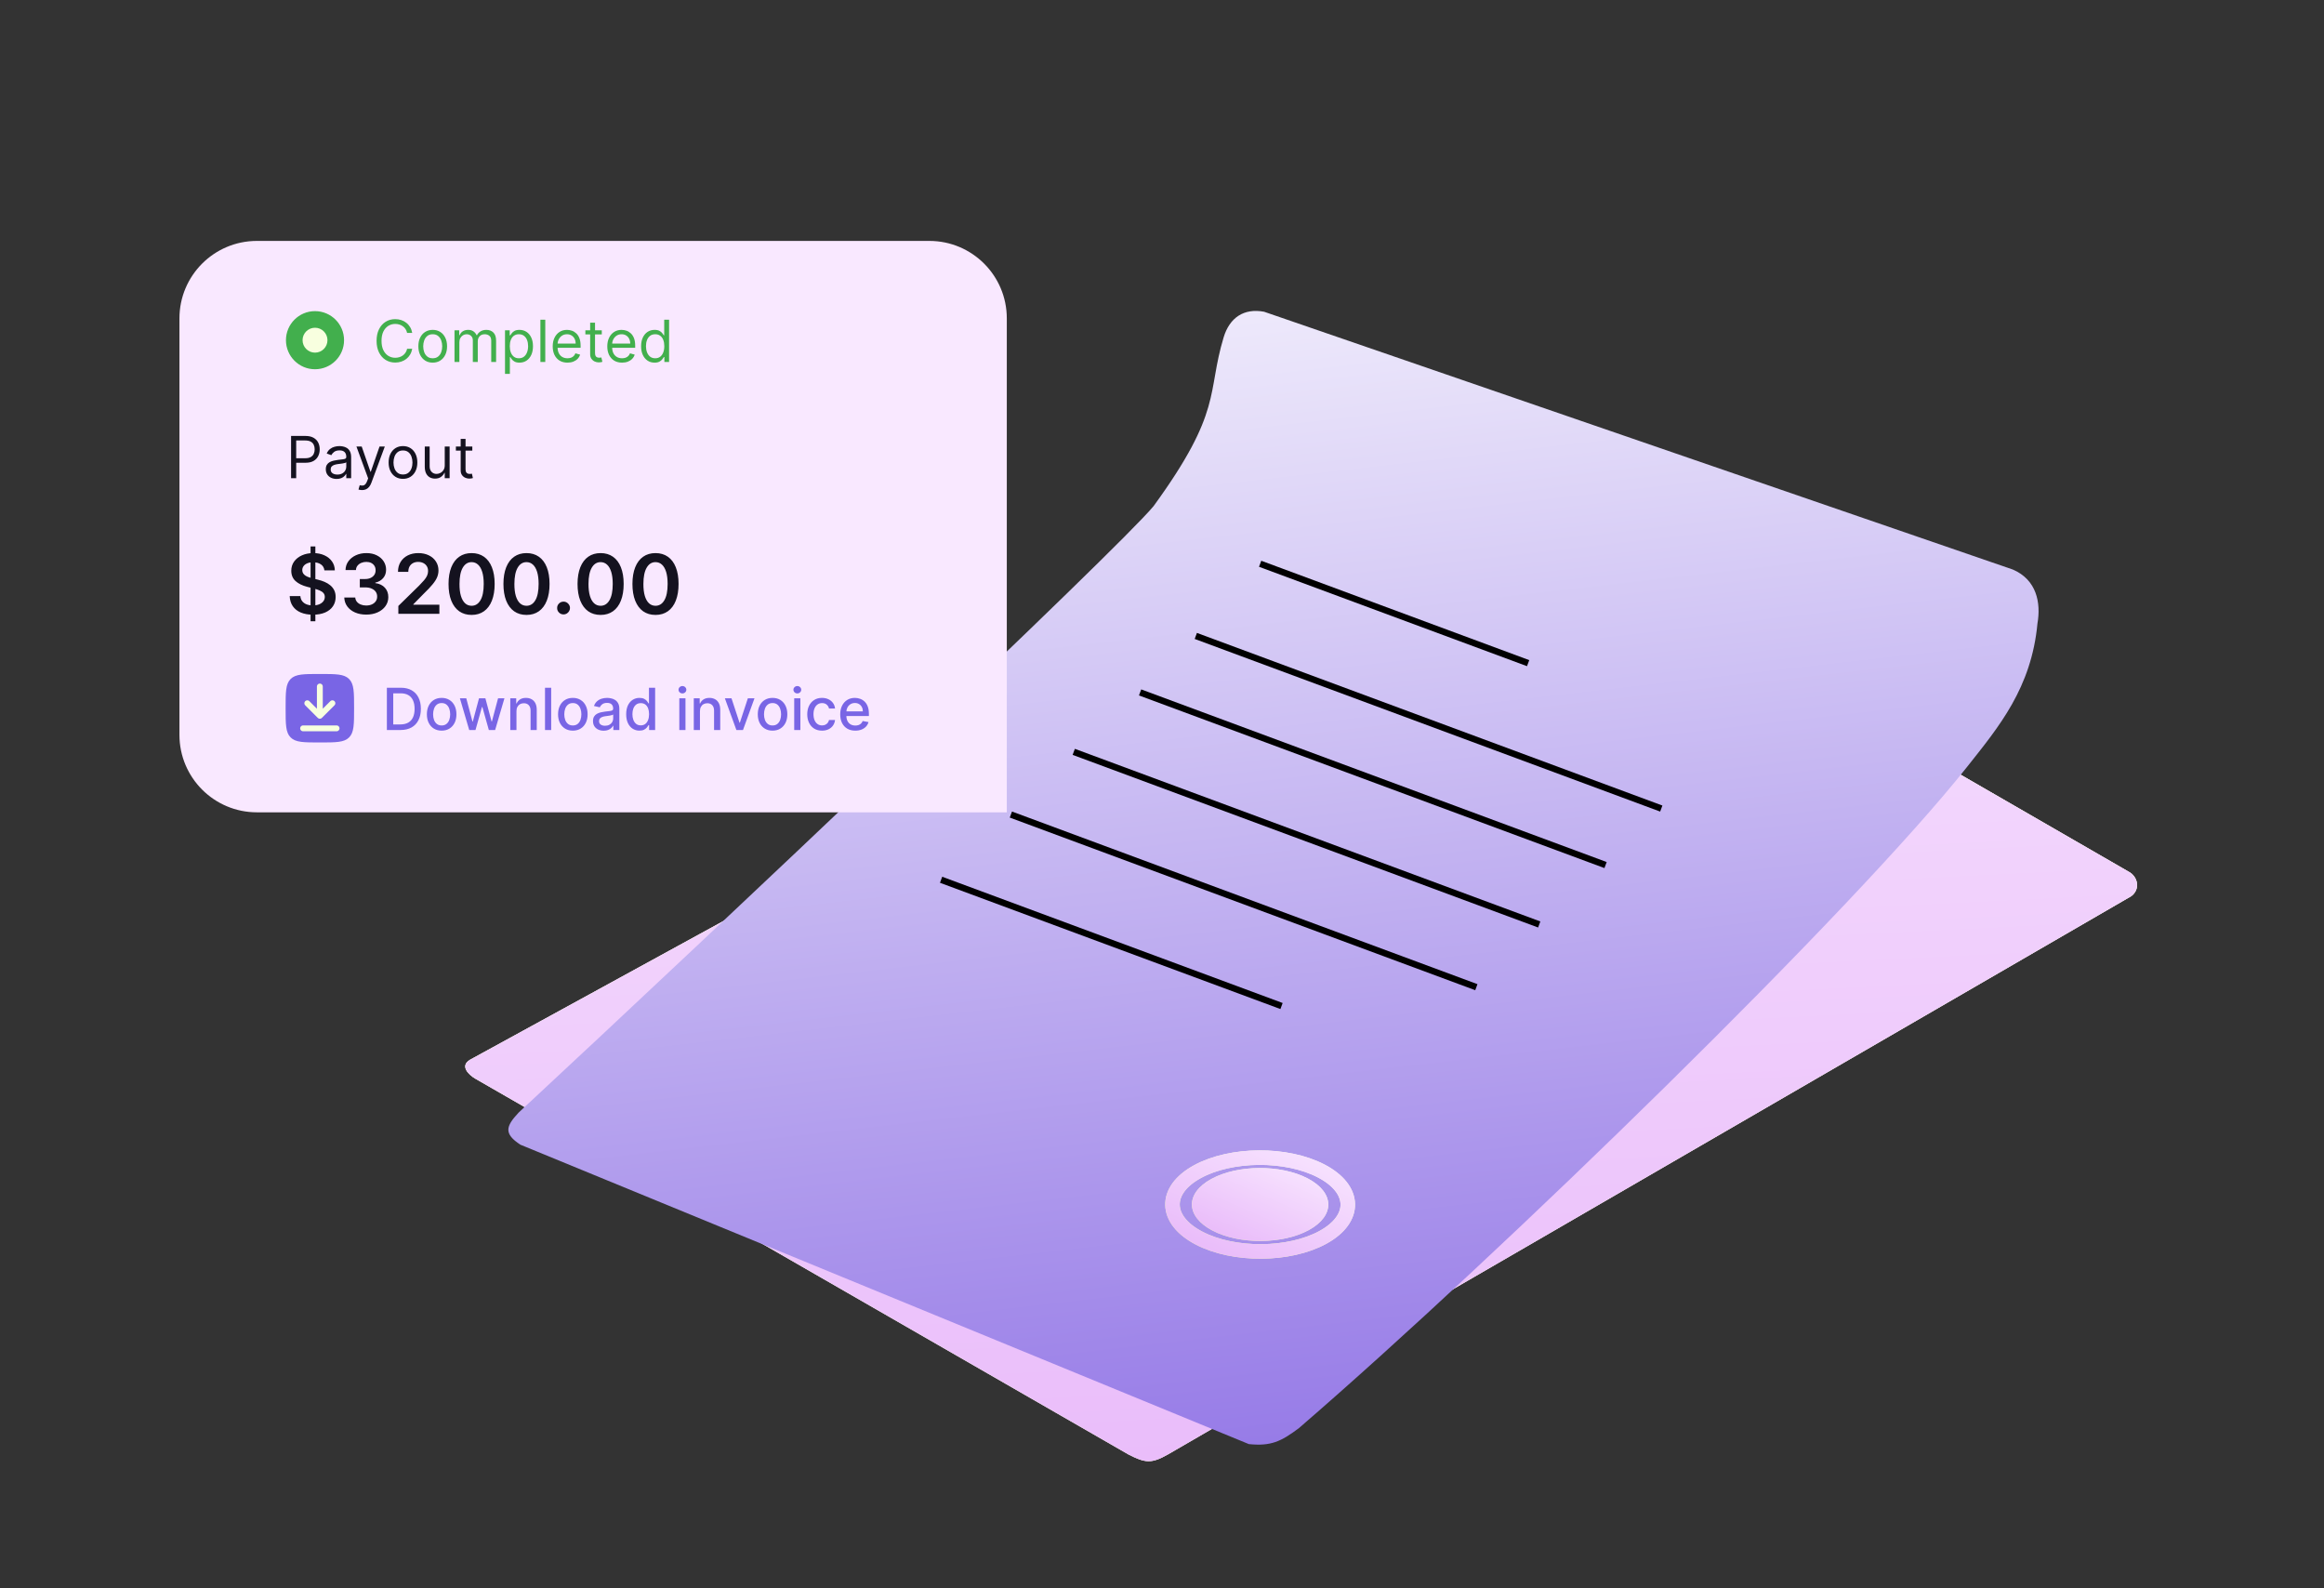 <?xml version="1.0" encoding="UTF-8"?> <svg xmlns="http://www.w3.org/2000/svg" width="480" height="328" viewBox="0 0 480 328" fill="none"><rect x="0" y="0" width="480" height="328" fill="#333333" stroke="none"/><path d="M439.704 180.043L398.494 156.262L305.231 104.93L97.109 218.836C94.985 220.055 96.62 221.865 98.239 222.789L233.091 300.368C236.523 302.127 237.813 302.29 241.194 300.368L440.188 185.065C442.143 183.607 441.521 181.014 439.704 180.043Z" fill="url(#paint0_linear_2557_13753)"></path><path d="M439.704 180.043L398.494 156.262L305.231 104.93L97.109 218.836C94.985 220.055 96.62 221.865 98.239 222.789L233.091 300.368C236.523 302.127 237.813 302.29 241.194 300.368L440.188 185.065C442.143 183.607 441.521 181.014 439.704 180.043Z" fill="url(#paint1_linear_2557_13753)"></path><path d="M439.704 180.043L398.494 156.262L305.231 104.93L97.109 218.836C94.985 220.055 96.62 221.865 98.239 222.789L233.091 300.368C236.523 302.127 237.813 302.29 241.194 300.368L440.188 185.065C442.143 183.607 441.521 181.014 439.704 180.043Z" fill="url(#paint2_linear_2557_13753)"></path><path d="M107.102 229.776C147.774 192.024 230.945 113.36 238.254 104.53C252.623 84.794 249.229 81.219 252.733 69.657C253.964 65.597 256.907 63.592 261.088 64.378L415.741 117.618C420.658 119.745 421.564 124.473 420.816 128.764C419.569 142.083 412.824 150.097 406.404 158.217C383.116 187.671 309.842 259.063 268.283 294.915C264.54 297.737 262.437 298.673 257.941 298.22L107.47 236.386C104.047 234.129 104.424 232.64 107.102 229.776Z" fill="url(#paint3_linear_2557_13753)"></path><path d="M343.121 166.975L246.984 131.325" stroke="black" stroke-width="1.33"></path><path d="M331.613 178.642L235.477 142.992" stroke="black" stroke-width="1.33"></path><path d="M304.926 203.862L208.789 168.213" stroke="black" stroke-width="1.33"></path><path d="M317.91 190.913L221.773 155.264" stroke="black" stroke-width="1.33"></path><path d="M264.687 207.753L194.374 181.679" stroke="black" stroke-width="1.33"></path><path d="M315.619 136.947L260.27 116.423" stroke="black" stroke-width="1.33"></path><path d="M272.892 241.821C265.706 238.071 254.244 238.16 247.291 241.976C240.338 245.791 240.459 251.925 247.646 255.675C254.833 259.424 266.295 259.334 273.248 255.519C280.201 251.704 280.079 245.57 272.892 241.821Z" stroke="url(#paint4_linear_2557_13753)" stroke-width="3"></path><path d="M272.892 241.821C265.706 238.071 254.244 238.16 247.291 241.976C240.338 245.791 240.459 251.925 247.646 255.675C254.833 259.424 266.295 259.334 273.248 255.519C280.201 251.704 280.079 245.57 272.892 241.821Z" stroke="url(#paint5_linear_2557_13753)" stroke-width="3"></path><ellipse cx="11.371" cy="11.202" rx="11.371" ry="11.202" transform="matrix(-0.887 -0.463 -0.877 0.481 280.172 248.618)" fill="url(#paint6_linear_2557_13753)"></ellipse><ellipse cx="11.371" cy="11.202" rx="11.371" ry="11.202" transform="matrix(-0.887 -0.463 -0.877 0.481 280.172 248.618)" fill="url(#paint7_linear_2557_13753)"></ellipse><path d="M37.062 65.752C37.062 56.915 44.226 49.752 53.062 49.752H191.945C200.781 49.752 207.945 56.915 207.945 65.752V167.752H53.062C44.226 167.752 37.062 160.589 37.062 151.752V65.752Z" fill="#F9E8FF"></path><circle cx="65.062" cy="70.252" r="6" fill="#42AF4D"></circle><circle cx="65.064" cy="70.252" r="2.571" fill="#F8FFDF"></circle><path d="M85.142 68.752H84.085C84.023 68.448 83.913 68.181 83.757 67.951C83.604 67.721 83.416 67.528 83.195 67.371C82.976 67.212 82.733 67.093 82.466 67.013C82.199 66.934 81.921 66.894 81.631 66.894C81.102 66.894 80.624 67.028 80.195 67.295C79.769 67.562 79.429 67.955 79.176 68.475C78.926 68.995 78.801 69.633 78.801 70.388C78.801 71.144 78.926 71.782 79.176 72.302C79.429 72.822 79.769 73.215 80.195 73.482C80.624 73.749 81.102 73.883 81.631 73.883C81.921 73.883 82.199 73.843 82.466 73.763C82.733 73.684 82.976 73.566 83.195 73.41C83.416 73.251 83.604 73.056 83.757 72.826C83.913 72.593 84.023 72.326 84.085 72.025H85.142C85.062 72.471 84.918 72.87 84.707 73.222C84.497 73.574 84.236 73.874 83.923 74.121C83.611 74.366 83.26 74.552 82.871 74.68C82.484 74.807 82.071 74.871 81.631 74.871C80.886 74.871 80.224 74.689 79.645 74.326C79.065 73.962 78.609 73.445 78.277 72.775C77.945 72.104 77.778 71.309 77.778 70.388C77.778 69.468 77.945 68.672 78.277 68.002C78.609 67.332 79.065 66.814 79.645 66.451C80.224 66.087 80.886 65.905 81.631 65.905C82.071 65.905 82.484 65.969 82.871 66.097C83.26 66.225 83.611 66.412 83.923 66.66C84.236 66.904 84.497 67.202 84.707 67.555C84.918 67.904 85.062 68.303 85.142 68.752ZM89.373 74.888C88.782 74.888 88.263 74.748 87.817 74.466C87.374 74.185 87.027 73.792 86.777 73.286C86.53 72.78 86.407 72.189 86.407 71.513C86.407 70.832 86.53 70.236 86.777 69.728C87.027 69.219 87.374 68.824 87.817 68.543C88.263 68.262 88.782 68.121 89.373 68.121C89.963 68.121 90.481 68.262 90.924 68.543C91.37 68.824 91.716 69.219 91.963 69.728C92.213 70.236 92.338 70.832 92.338 71.513C92.338 72.189 92.213 72.78 91.963 73.286C91.716 73.792 91.37 74.185 90.924 74.466C90.481 74.748 89.963 74.888 89.373 74.888ZM89.373 73.985C89.821 73.985 90.191 73.87 90.481 73.64C90.77 73.41 90.985 73.107 91.124 72.732C91.263 72.357 91.333 71.951 91.333 71.513C91.333 71.076 91.263 70.668 91.124 70.29C90.985 69.912 90.77 69.607 90.481 69.374C90.191 69.141 89.821 69.025 89.373 69.025C88.924 69.025 88.554 69.141 88.265 69.374C87.975 69.607 87.76 69.912 87.621 70.29C87.482 70.668 87.412 71.076 87.412 71.513C87.412 71.951 87.482 72.357 87.621 72.732C87.76 73.107 87.975 73.41 88.265 73.64C88.554 73.87 88.924 73.985 89.373 73.985ZM93.874 74.752V68.207H94.845V69.229H94.93C95.067 68.88 95.287 68.609 95.591 68.415C95.895 68.219 96.26 68.121 96.686 68.121C97.118 68.121 97.477 68.219 97.764 68.415C98.054 68.609 98.28 68.88 98.442 69.229H98.51C98.678 68.891 98.929 68.623 99.264 68.424C99.599 68.222 100.001 68.121 100.47 68.121C101.055 68.121 101.534 68.305 101.906 68.671C102.278 69.035 102.464 69.601 102.464 70.371V74.752H101.459V70.371C101.459 69.888 101.327 69.543 101.062 69.336C100.798 69.128 100.487 69.025 100.129 69.025C99.669 69.025 99.312 69.164 99.06 69.442C98.807 69.718 98.68 70.067 98.68 70.491V74.752H97.658V70.269C97.658 69.897 97.537 69.597 97.296 69.37C97.054 69.14 96.743 69.025 96.362 69.025C96.101 69.025 95.856 69.094 95.629 69.234C95.405 69.373 95.223 69.566 95.084 69.813C94.947 70.057 94.879 70.34 94.879 70.661V74.752H93.874ZM104.303 77.207V68.207H105.275V69.246H105.394C105.468 69.133 105.57 68.988 105.701 68.812C105.835 68.633 106.025 68.474 106.272 68.334C106.522 68.192 106.86 68.121 107.286 68.121C107.837 68.121 108.323 68.259 108.744 68.535C109.164 68.81 109.492 69.201 109.728 69.707C109.964 70.212 110.082 70.809 110.082 71.496C110.082 72.189 109.964 72.79 109.728 73.299C109.492 73.805 109.165 74.197 108.748 74.475C108.33 74.751 107.849 74.888 107.303 74.888C106.883 74.888 106.546 74.819 106.293 74.68C106.04 74.537 105.846 74.377 105.71 74.198C105.573 74.016 105.468 73.866 105.394 73.746H105.309V77.207H104.303ZM105.292 71.479C105.292 71.974 105.364 72.41 105.509 72.787C105.654 73.162 105.866 73.457 106.144 73.67C106.423 73.88 106.763 73.985 107.167 73.985C107.587 73.985 107.938 73.874 108.219 73.653C108.504 73.428 108.717 73.127 108.859 72.749C109.004 72.368 109.076 71.945 109.076 71.479C109.076 71.019 109.005 70.604 108.863 70.235C108.724 69.863 108.512 69.569 108.228 69.353C107.947 69.134 107.593 69.025 107.167 69.025C106.758 69.025 106.414 69.128 106.136 69.336C105.857 69.54 105.647 69.827 105.505 70.197C105.363 70.563 105.292 70.991 105.292 71.479ZM112.621 66.025V74.752H111.616V66.025H112.621ZM117.208 74.888C116.577 74.888 116.033 74.749 115.576 74.471C115.121 74.189 114.77 73.797 114.523 73.295C114.279 72.789 114.157 72.201 114.157 71.53C114.157 70.86 114.279 70.269 114.523 69.758C114.77 69.243 115.114 68.843 115.554 68.556C115.998 68.266 116.515 68.121 117.105 68.121C117.446 68.121 117.783 68.178 118.115 68.292C118.448 68.405 118.75 68.59 119.023 68.846C119.296 69.099 119.513 69.434 119.675 69.851C119.837 70.269 119.918 70.783 119.918 71.394V71.82H114.873V70.951H118.895C118.895 70.582 118.821 70.252 118.674 69.962C118.529 69.672 118.321 69.444 118.051 69.276C117.784 69.109 117.469 69.025 117.105 69.025C116.705 69.025 116.358 69.124 116.066 69.323C115.776 69.519 115.553 69.775 115.397 70.09C115.24 70.405 115.162 70.743 115.162 71.104V71.684C115.162 72.178 115.248 72.597 115.418 72.941C115.591 73.282 115.831 73.542 116.138 73.721C116.445 73.897 116.801 73.985 117.208 73.985C117.472 73.985 117.711 73.948 117.924 73.874C118.14 73.797 118.326 73.684 118.482 73.533C118.638 73.38 118.759 73.189 118.844 72.962L119.816 73.235C119.713 73.564 119.542 73.854 119.3 74.104C119.059 74.351 118.76 74.545 118.405 74.684C118.05 74.82 117.651 74.888 117.208 74.888ZM124.294 68.207V69.059H120.902V68.207H124.294ZM121.891 66.638H122.897V72.877C122.897 73.161 122.938 73.374 123.02 73.516C123.105 73.655 123.213 73.749 123.344 73.797C123.478 73.843 123.618 73.866 123.766 73.866C123.877 73.866 123.968 73.86 124.039 73.849C124.11 73.834 124.167 73.823 124.209 73.814L124.414 74.718C124.346 74.743 124.25 74.769 124.128 74.795C124.006 74.823 123.851 74.837 123.664 74.837C123.38 74.837 123.101 74.776 122.828 74.654C122.559 74.532 122.334 74.346 122.155 74.096C121.979 73.846 121.891 73.53 121.891 73.15V66.638ZM128.481 74.888C127.85 74.888 127.306 74.749 126.849 74.471C126.395 74.189 126.044 73.797 125.797 73.295C125.552 72.789 125.43 72.201 125.43 71.53C125.43 70.86 125.552 70.269 125.797 69.758C126.044 69.243 126.387 68.843 126.828 68.556C127.271 68.266 127.788 68.121 128.379 68.121C128.72 68.121 129.056 68.178 129.389 68.292C129.721 68.405 130.024 68.59 130.297 68.846C130.569 69.099 130.787 69.434 130.949 69.851C131.11 70.269 131.191 70.783 131.191 71.394V71.82H126.146V70.951H130.169C130.169 70.582 130.095 70.252 129.947 69.962C129.802 69.672 129.595 69.444 129.325 69.276C129.058 69.109 128.743 69.025 128.379 69.025C127.978 69.025 127.632 69.124 127.339 69.323C127.049 69.519 126.826 69.775 126.67 70.09C126.514 70.405 126.436 70.743 126.436 71.104V71.684C126.436 72.178 126.521 72.597 126.691 72.941C126.865 73.282 127.105 73.542 127.412 73.721C127.718 73.897 128.075 73.985 128.481 73.985C128.745 73.985 128.984 73.948 129.197 73.874C129.413 73.797 129.599 73.684 129.755 73.533C129.912 73.38 130.032 73.189 130.118 72.962L131.089 73.235C130.987 73.564 130.815 73.854 130.574 74.104C130.332 74.351 130.034 74.545 129.679 74.684C129.324 74.82 128.924 74.888 128.481 74.888ZM135.193 74.888C134.647 74.888 134.166 74.751 133.748 74.475C133.331 74.197 133.004 73.805 132.768 73.299C132.532 72.79 132.414 72.189 132.414 71.496C132.414 70.809 132.532 70.212 132.768 69.707C133.004 69.201 133.332 68.81 133.752 68.535C134.173 68.259 134.659 68.121 135.21 68.121C135.636 68.121 135.973 68.192 136.22 68.334C136.47 68.474 136.66 68.633 136.791 68.812C136.924 68.988 137.028 69.133 137.102 69.246H137.187V66.025H138.193V74.752H137.221V73.746H137.102C137.028 73.866 136.923 74.016 136.787 74.198C136.65 74.377 136.456 74.537 136.203 74.68C135.95 74.819 135.613 74.888 135.193 74.888ZM135.329 73.985C135.733 73.985 136.074 73.88 136.352 73.67C136.63 73.457 136.842 73.162 136.987 72.787C137.132 72.41 137.204 71.974 137.204 71.479C137.204 70.991 137.133 70.563 136.991 70.197C136.849 69.827 136.639 69.54 136.36 69.336C136.082 69.128 135.738 69.025 135.329 69.025C134.903 69.025 134.548 69.134 134.264 69.353C133.983 69.569 133.771 69.863 133.629 70.235C133.49 70.604 133.42 71.019 133.42 71.479C133.42 71.945 133.491 72.368 133.633 72.749C133.778 73.127 133.991 73.428 134.272 73.653C134.556 73.874 134.909 73.985 135.329 73.985Z" fill="#42AF4D"></path><path d="M60.119 98.752V90.025H63.068C63.753 90.025 64.312 90.148 64.747 90.395C65.185 90.64 65.508 90.971 65.719 91.388C65.929 91.806 66.034 92.272 66.034 92.786C66.034 93.3 65.929 93.768 65.719 94.188C65.511 94.609 65.19 94.944 64.756 95.194C64.321 95.441 63.764 95.564 63.085 95.564H60.972V94.627H63.051C63.52 94.627 63.896 94.546 64.18 94.384C64.465 94.222 64.671 94.003 64.798 93.728C64.929 93.449 64.994 93.135 64.994 92.786C64.994 92.437 64.929 92.124 64.798 91.849C64.671 91.573 64.463 91.357 64.176 91.201C63.889 91.042 63.508 90.962 63.034 90.962H61.176V98.752H60.119ZM69.526 98.905C69.112 98.905 68.735 98.827 68.397 98.671C68.059 98.512 67.79 98.283 67.592 97.985C67.393 97.684 67.293 97.32 67.293 96.894C67.293 96.519 67.367 96.215 67.515 95.982C67.663 95.746 67.86 95.562 68.107 95.428C68.354 95.295 68.627 95.195 68.925 95.13C69.227 95.062 69.529 95.008 69.833 94.968C70.231 94.917 70.553 94.878 70.8 94.853C71.05 94.824 71.232 94.778 71.346 94.712C71.462 94.647 71.521 94.533 71.521 94.371V94.337C71.521 93.917 71.406 93.59 71.175 93.357C70.948 93.124 70.603 93.008 70.14 93.008C69.66 93.008 69.283 93.113 69.011 93.323C68.738 93.533 68.546 93.758 68.435 93.996L67.481 93.655C67.651 93.258 67.879 92.948 68.163 92.726C68.45 92.502 68.762 92.346 69.1 92.258C69.441 92.167 69.776 92.121 70.106 92.121C70.316 92.121 70.558 92.147 70.83 92.198C71.106 92.246 71.371 92.347 71.627 92.501C71.886 92.654 72.1 92.885 72.271 93.195C72.441 93.505 72.526 93.92 72.526 94.439V98.752H71.521V97.866H71.469C71.401 98.008 71.288 98.16 71.129 98.322C70.969 98.484 70.758 98.621 70.494 98.735C70.229 98.849 69.907 98.905 69.526 98.905ZM69.68 98.002C70.077 98.002 70.413 97.924 70.685 97.768C70.961 97.611 71.168 97.41 71.308 97.162C71.45 96.915 71.521 96.655 71.521 96.383V95.462C71.478 95.513 71.384 95.56 71.239 95.603C71.097 95.643 70.933 95.678 70.745 95.709C70.56 95.738 70.38 95.763 70.204 95.786C70.031 95.806 69.89 95.823 69.782 95.837C69.521 95.871 69.276 95.927 69.049 96.003C68.825 96.077 68.643 96.189 68.504 96.34C68.367 96.488 68.299 96.689 68.299 96.945C68.299 97.295 68.428 97.559 68.687 97.738C68.948 97.914 69.279 98.002 69.68 98.002ZM74.775 101.206C74.605 101.206 74.453 101.192 74.319 101.164C74.186 101.138 74.093 101.113 74.042 101.087L74.298 100.201C74.542 100.263 74.758 100.286 74.946 100.269C75.133 100.252 75.299 100.168 75.444 100.018C75.592 99.87 75.727 99.63 75.849 99.297L76.037 98.786L73.616 92.207H74.707L76.514 97.422H76.582L78.389 92.207H79.48L76.701 99.707C76.576 100.045 76.421 100.324 76.237 100.546C76.052 100.77 75.838 100.937 75.593 101.045C75.352 101.153 75.079 101.206 74.775 101.206ZM83.232 98.888C82.641 98.888 82.123 98.748 81.677 98.466C81.233 98.185 80.887 97.792 80.637 97.286C80.39 96.78 80.266 96.189 80.266 95.513C80.266 94.832 80.39 94.236 80.637 93.728C80.887 93.219 81.233 92.824 81.677 92.543C82.123 92.262 82.641 92.121 83.232 92.121C83.823 92.121 84.34 92.262 84.783 92.543C85.229 92.824 85.576 93.219 85.823 93.728C86.073 94.236 86.198 94.832 86.198 95.513C86.198 96.189 86.073 96.78 85.823 97.286C85.576 97.792 85.229 98.185 84.783 98.466C84.34 98.748 83.823 98.888 83.232 98.888ZM83.232 97.985C83.681 97.985 84.05 97.87 84.34 97.64C84.63 97.41 84.844 97.107 84.983 96.732C85.123 96.357 85.192 95.951 85.192 95.513C85.192 95.076 85.123 94.668 84.983 94.29C84.844 93.912 84.63 93.607 84.34 93.374C84.05 93.141 83.681 93.025 83.232 93.025C82.783 93.025 82.414 93.141 82.124 93.374C81.834 93.607 81.62 93.912 81.481 94.29C81.341 94.668 81.272 95.076 81.272 95.513C81.272 95.951 81.341 96.357 81.481 96.732C81.62 97.107 81.834 97.41 82.124 97.64C82.414 97.87 82.783 97.985 83.232 97.985ZM91.858 96.076V92.207H92.864V98.752H91.858V97.644H91.79C91.636 97.976 91.398 98.259 91.074 98.492C90.75 98.722 90.341 98.837 89.847 98.837C89.438 98.837 89.074 98.748 88.756 98.569C88.438 98.387 88.188 98.114 88.006 97.751C87.824 97.384 87.733 96.922 87.733 96.366V92.207H88.739V96.297C88.739 96.775 88.872 97.155 89.139 97.439C89.409 97.724 89.753 97.866 90.171 97.866C90.421 97.866 90.675 97.802 90.933 97.674C91.195 97.546 91.413 97.35 91.59 97.086C91.769 96.822 91.858 96.485 91.858 96.076ZM97.552 92.207V93.059H94.16V92.207H97.552ZM95.149 90.638H96.154V96.877C96.154 97.161 96.196 97.374 96.278 97.516C96.363 97.655 96.471 97.749 96.602 97.797C96.735 97.843 96.876 97.866 97.024 97.866C97.135 97.866 97.225 97.86 97.296 97.849C97.368 97.834 97.424 97.823 97.467 97.814L97.671 98.718C97.603 98.743 97.508 98.769 97.386 98.795C97.264 98.823 97.109 98.837 96.921 98.837C96.637 98.837 96.359 98.776 96.086 98.654C95.816 98.532 95.592 98.346 95.413 98.096C95.237 97.846 95.149 97.53 95.149 97.15V90.638Z" fill="#14121F"></path><path d="M64.146 128.297V112.843H65.136V128.297H64.146ZM67.001 117.787C66.945 117.26 66.707 116.849 66.289 116.556C65.874 116.262 65.335 116.115 64.671 116.115C64.204 116.115 63.803 116.185 63.469 116.326C63.135 116.467 62.88 116.658 62.703 116.9C62.526 117.141 62.435 117.417 62.431 117.727C62.431 117.984 62.489 118.208 62.606 118.397C62.727 118.586 62.89 118.747 63.095 118.88C63.3 119.009 63.528 119.117 63.777 119.206C64.027 119.294 64.278 119.369 64.532 119.429L65.691 119.719C66.158 119.828 66.607 119.974 67.037 120.16C67.472 120.345 67.86 120.578 68.202 120.86C68.549 121.142 68.822 121.482 69.023 121.88C69.225 122.279 69.325 122.745 69.325 123.281C69.325 124.005 69.14 124.643 68.77 125.194C68.4 125.742 67.864 126.17 67.164 126.48C66.468 126.786 65.625 126.939 64.635 126.939C63.673 126.939 62.838 126.79 62.129 126.492C61.425 126.195 60.874 125.76 60.475 125.188C60.081 124.617 59.867 123.921 59.835 123.1H62.039C62.071 123.53 62.204 123.888 62.437 124.174C62.671 124.46 62.974 124.673 63.349 124.814C63.727 124.955 64.15 125.025 64.617 125.025C65.103 125.025 65.53 124.953 65.896 124.808C66.267 124.659 66.556 124.454 66.766 124.192C66.975 123.927 67.082 123.617 67.086 123.263C67.082 122.941 66.987 122.675 66.802 122.466C66.617 122.252 66.357 122.075 66.023 121.934C65.693 121.79 65.307 121.661 64.864 121.548L63.457 121.186C62.439 120.924 61.634 120.528 61.043 119.997C60.455 119.461 60.161 118.751 60.161 117.866C60.161 117.137 60.358 116.499 60.753 115.952C61.151 115.405 61.693 114.98 62.377 114.678C63.061 114.372 63.836 114.219 64.701 114.219C65.578 114.219 66.347 114.372 67.007 114.678C67.671 114.98 68.192 115.401 68.571 115.94C68.949 116.475 69.144 117.091 69.156 117.787H67.001ZM75.638 126.921C74.769 126.921 73.996 126.772 73.32 126.474C72.648 126.176 72.117 125.762 71.727 125.231C71.336 124.699 71.129 124.086 71.105 123.389H73.375C73.395 123.723 73.505 124.015 73.707 124.265C73.908 124.51 74.175 124.701 74.51 124.838C74.844 124.975 75.218 125.044 75.632 125.044C76.075 125.044 76.468 124.967 76.81 124.814C77.152 124.657 77.419 124.44 77.612 124.162C77.806 123.884 77.9 123.564 77.896 123.202C77.9 122.828 77.804 122.498 77.606 122.212C77.409 121.926 77.124 121.703 76.749 121.542C76.379 121.381 75.932 121.301 75.409 121.301H74.316V119.574H75.409C75.84 119.574 76.216 119.5 76.538 119.351C76.864 119.202 77.12 118.992 77.305 118.723C77.49 118.449 77.58 118.133 77.576 117.775C77.58 117.425 77.502 117.121 77.341 116.863C77.184 116.602 76.96 116.399 76.671 116.254C76.385 116.109 76.049 116.036 75.663 116.036C75.284 116.036 74.934 116.105 74.612 116.242C74.29 116.378 74.031 116.574 73.833 116.827C73.636 117.077 73.531 117.375 73.519 117.721H71.364C71.38 117.028 71.58 116.421 71.962 115.898C72.348 115.37 72.863 114.96 73.507 114.666C74.151 114.368 74.874 114.219 75.675 114.219C76.5 114.219 77.216 114.374 77.824 114.684C78.436 114.99 78.908 115.403 79.243 115.922C79.576 116.441 79.743 117.014 79.743 117.642C79.748 118.338 79.542 118.922 79.128 119.393C78.717 119.864 78.178 120.172 77.51 120.317V120.413C78.379 120.534 79.045 120.856 79.508 121.379C79.975 121.898 80.206 122.544 80.202 123.317C80.202 124.009 80.005 124.629 79.611 125.176C79.22 125.72 78.681 126.146 77.993 126.456C77.309 126.766 76.524 126.921 75.638 126.921ZM82.275 126.752V125.134L86.567 120.926C86.977 120.512 87.319 120.144 87.593 119.822C87.867 119.5 88.072 119.188 88.209 118.886C88.346 118.584 88.414 118.262 88.414 117.92C88.414 117.53 88.326 117.195 88.148 116.918C87.971 116.636 87.728 116.419 87.418 116.266C87.108 116.113 86.756 116.036 86.362 116.036C85.955 116.036 85.599 116.121 85.293 116.29C84.987 116.455 84.75 116.69 84.581 116.996C84.416 117.302 84.333 117.666 84.333 118.089H82.202C82.202 117.304 82.381 116.622 82.739 116.042C83.097 115.463 83.591 115.014 84.218 114.696C84.85 114.378 85.575 114.219 86.392 114.219C87.221 114.219 87.949 114.374 88.577 114.684C89.205 114.994 89.692 115.419 90.038 115.958C90.388 116.497 90.563 117.113 90.563 117.805C90.563 118.268 90.475 118.723 90.298 119.17C90.121 119.616 89.809 120.111 89.362 120.655C88.919 121.198 88.297 121.856 87.496 122.629L85.365 124.796V124.881H90.75V126.752H82.275ZM97.403 126.987C96.409 126.987 95.556 126.736 94.843 126.233C94.135 125.726 93.59 124.995 93.207 124.041C92.829 123.084 92.64 121.93 92.64 120.582C92.644 119.234 92.835 118.087 93.213 117.141C93.596 116.191 94.141 115.467 94.849 114.968C95.562 114.469 96.413 114.219 97.403 114.219C98.393 114.219 99.244 114.469 99.957 114.968C100.669 115.467 101.214 116.191 101.593 117.141C101.975 118.091 102.166 119.238 102.166 120.582C102.166 121.934 101.975 123.09 101.593 124.047C101.214 125.001 100.669 125.73 99.957 126.233C99.248 126.736 98.397 126.987 97.403 126.987ZM97.403 125.098C98.176 125.098 98.785 124.718 99.232 123.957C99.683 123.192 99.908 122.067 99.908 120.582C99.908 119.6 99.806 118.775 99.6 118.107C99.395 117.439 99.106 116.936 98.731 116.598C98.357 116.256 97.914 116.085 97.403 116.085C96.634 116.085 96.027 116.467 95.58 117.232C95.133 117.992 94.908 119.109 94.904 120.582C94.9 121.568 94.998 122.397 95.2 123.069C95.405 123.742 95.695 124.249 96.069 124.591C96.443 124.929 96.888 125.098 97.403 125.098ZM108.742 126.987C107.748 126.987 106.895 126.736 106.182 126.233C105.474 125.726 104.929 124.995 104.546 124.041C104.168 123.084 103.979 121.93 103.979 120.582C103.983 119.234 104.174 118.087 104.552 117.141C104.935 116.191 105.48 115.467 106.188 114.968C106.901 114.469 107.752 114.219 108.742 114.219C109.732 114.219 110.583 114.469 111.296 114.968C112.008 115.467 112.553 116.191 112.932 117.141C113.314 118.091 113.505 119.238 113.505 120.582C113.505 121.934 113.314 123.09 112.932 124.047C112.553 125.001 112.008 125.73 111.296 126.233C110.587 126.736 109.736 126.987 108.742 126.987ZM108.742 125.098C109.515 125.098 110.124 124.718 110.571 123.957C111.022 123.192 111.247 122.067 111.247 120.582C111.247 119.6 111.145 118.775 110.939 118.107C110.734 117.439 110.444 116.936 110.07 116.598C109.696 116.256 109.253 116.085 108.742 116.085C107.973 116.085 107.366 116.467 106.919 117.232C106.472 117.992 106.247 119.109 106.243 120.582C106.239 121.568 106.337 122.397 106.538 123.069C106.744 123.742 107.033 124.249 107.408 124.591C107.782 124.929 108.227 125.098 108.742 125.098ZM116.4 126.885C116.034 126.885 115.72 126.756 115.458 126.498C115.196 126.241 115.068 125.927 115.072 125.557C115.068 125.194 115.196 124.885 115.458 124.627C115.72 124.369 116.034 124.241 116.4 124.241C116.754 124.241 117.062 124.369 117.323 124.627C117.589 124.885 117.724 125.194 117.728 125.557C117.724 125.802 117.659 126.026 117.535 126.227C117.414 126.428 117.253 126.589 117.052 126.71C116.855 126.826 116.637 126.885 116.4 126.885ZM124.049 126.987C123.054 126.987 122.201 126.736 121.489 126.233C120.781 125.726 120.235 124.995 119.853 124.041C119.475 123.084 119.285 121.93 119.285 120.582C119.289 119.234 119.481 118.087 119.859 117.141C120.241 116.191 120.787 115.467 121.495 114.968C122.207 114.469 123.059 114.219 124.049 114.219C125.039 114.219 125.89 114.469 126.602 114.968C127.315 115.467 127.86 116.191 128.238 117.141C128.621 118.091 128.812 119.238 128.812 120.582C128.812 121.934 128.621 123.09 128.238 124.047C127.86 125.001 127.315 125.73 126.602 126.233C125.894 126.736 125.043 126.987 124.049 126.987ZM124.049 125.098C124.821 125.098 125.431 124.718 125.878 123.957C126.329 123.192 126.554 122.067 126.554 120.582C126.554 119.6 126.451 118.775 126.246 118.107C126.041 117.439 125.751 116.936 125.377 116.598C125.002 116.256 124.56 116.085 124.049 116.085C123.28 116.085 122.672 116.467 122.225 117.232C121.779 117.992 121.553 119.109 121.549 120.582C121.545 121.568 121.644 122.397 121.845 123.069C122.05 123.742 122.34 124.249 122.714 124.591C123.089 124.929 123.533 125.098 124.049 125.098ZM135.387 126.987C134.393 126.987 133.54 126.736 132.828 126.233C132.119 125.726 131.574 124.995 131.192 124.041C130.813 123.084 130.624 121.93 130.624 120.582C130.628 119.234 130.819 118.087 131.198 117.141C131.58 116.191 132.125 115.467 132.834 114.968C133.546 114.469 134.397 114.219 135.387 114.219C136.377 114.219 137.229 114.469 137.941 114.968C138.653 115.467 139.199 116.191 139.577 117.141C139.959 118.091 140.151 119.238 140.151 120.582C140.151 121.934 139.959 123.09 139.577 124.047C139.199 125.001 138.653 125.73 137.941 126.233C137.233 126.736 136.382 126.987 135.387 126.987ZM135.387 125.098C136.16 125.098 136.77 124.718 137.217 123.957C137.667 123.192 137.893 122.067 137.893 120.582C137.893 119.6 137.79 118.775 137.585 118.107C137.38 117.439 137.09 116.936 136.716 116.598C136.341 116.256 135.899 116.085 135.387 116.085C134.619 116.085 134.011 116.467 133.564 117.232C133.118 117.992 132.892 119.109 132.888 120.582C132.884 121.568 132.983 122.397 133.184 123.069C133.389 123.742 133.679 124.249 134.053 124.591C134.428 124.929 134.872 125.098 135.387 125.098Z" fill="#14121F"></path><path fill-rule="evenodd" clip-rule="evenodd" d="M58.992 146.252C58.992 142.919 58.992 141.253 60.028 140.217C61.063 139.182 62.73 139.182 66.063 139.182C69.396 139.182 71.063 139.182 72.098 140.217C73.134 141.253 73.134 142.919 73.134 146.252C73.134 149.586 73.134 151.252 72.098 152.288C71.063 153.323 69.396 153.323 66.063 153.323C62.73 153.323 61.063 153.323 60.028 152.288C58.992 151.252 58.992 149.586 58.992 146.252Z" fill="#7965E5"></path><path d="M66.061 141.769L66.061 147.818M66.061 147.818L68.654 145.225M66.061 147.818L63.469 145.225" stroke="#F8FFDF" stroke-width="1.21" stroke-linecap="round" stroke-linejoin="round"></path><path d="M69.515 150.41H66.058H62.602" stroke="#F8FFDF" stroke-width="1.21" stroke-linecap="round"></path><path d="M82.729 150.752H79.904V142.025H82.819C83.674 142.025 84.408 142.199 85.022 142.549C85.636 142.895 86.106 143.394 86.433 144.045C86.762 144.692 86.927 145.469 86.927 146.376C86.927 147.285 86.761 148.066 86.428 148.719C86.099 149.373 85.621 149.876 84.996 150.228C84.371 150.577 83.616 150.752 82.729 150.752ZM81.221 149.601H82.657C83.322 149.601 83.874 149.476 84.315 149.226C84.755 148.974 85.085 148.608 85.303 148.131C85.522 147.651 85.631 147.066 85.631 146.376C85.631 145.691 85.522 145.11 85.303 144.633C85.087 144.155 84.765 143.793 84.336 143.546C83.907 143.299 83.374 143.175 82.738 143.175H81.221V149.601ZM91.219 150.884C90.606 150.884 90.07 150.743 89.613 150.462C89.155 150.181 88.8 149.787 88.547 149.282C88.294 148.776 88.168 148.185 88.168 147.509C88.168 146.83 88.294 146.236 88.547 145.728C88.8 145.219 89.155 144.824 89.613 144.543C90.07 144.262 90.606 144.121 91.219 144.121C91.833 144.121 92.368 144.262 92.826 144.543C93.283 144.824 93.638 145.219 93.891 145.728C94.144 146.236 94.27 146.83 94.27 147.509C94.27 148.185 94.144 148.776 93.891 149.282C93.638 149.787 93.283 150.181 92.826 150.462C92.368 150.743 91.833 150.884 91.219 150.884ZM91.223 149.814C91.621 149.814 91.951 149.709 92.212 149.499C92.473 149.289 92.666 149.009 92.791 148.66C92.919 148.31 92.983 147.925 92.983 147.505C92.983 147.087 92.919 146.704 92.791 146.354C92.666 146.002 92.473 145.719 92.212 145.506C91.951 145.293 91.621 145.187 91.223 145.187C90.823 145.187 90.49 145.293 90.226 145.506C89.965 145.719 89.77 146.002 89.642 146.354C89.517 146.704 89.455 147.087 89.455 147.505C89.455 147.925 89.517 148.31 89.642 148.66C89.77 149.009 89.965 149.289 90.226 149.499C90.49 149.709 90.823 149.814 91.223 149.814ZM96.912 150.752L94.986 144.206H96.303L97.586 149.013H97.65L98.936 144.206H100.253L101.532 148.992H101.596L102.87 144.206H104.186L102.265 150.752H100.965L99.635 146.026H99.537L98.208 150.752H96.912ZM106.67 146.866V150.752H105.396V144.206H106.619V145.272H106.7C106.85 144.925 107.086 144.647 107.407 144.437C107.731 144.226 108.138 144.121 108.63 144.121C109.076 144.121 109.467 144.215 109.802 144.403C110.137 144.587 110.397 144.863 110.582 145.229C110.766 145.596 110.859 146.049 110.859 146.589V150.752H109.585V146.742C109.585 146.268 109.461 145.897 109.214 145.63C108.967 145.36 108.627 145.225 108.195 145.225C107.9 145.225 107.637 145.289 107.407 145.417C107.18 145.545 106.999 145.732 106.866 145.979C106.735 146.224 106.67 146.519 106.67 146.866ZM113.842 142.025V150.752H112.567V142.025H113.842ZM118.313 150.884C117.699 150.884 117.164 150.743 116.706 150.462C116.249 150.181 115.894 149.787 115.641 149.282C115.388 148.776 115.262 148.185 115.262 147.509C115.262 146.83 115.388 146.236 115.641 145.728C115.894 145.219 116.249 144.824 116.706 144.543C117.164 144.262 117.699 144.121 118.313 144.121C118.926 144.121 119.462 144.262 119.919 144.543C120.377 144.824 120.732 145.219 120.985 145.728C121.238 146.236 121.364 146.83 121.364 147.509C121.364 148.185 121.238 148.776 120.985 149.282C120.732 149.787 120.377 150.181 119.919 150.462C119.462 150.743 118.926 150.884 118.313 150.884ZM118.317 149.814C118.715 149.814 119.044 149.709 119.306 149.499C119.567 149.289 119.76 149.009 119.885 148.66C120.013 148.31 120.077 147.925 120.077 147.505C120.077 147.087 120.013 146.704 119.885 146.354C119.76 146.002 119.567 145.719 119.306 145.506C119.044 145.293 118.715 145.187 118.317 145.187C117.917 145.187 117.584 145.293 117.32 145.506C117.059 145.719 116.864 146.002 116.736 146.354C116.611 146.704 116.549 147.087 116.549 147.505C116.549 147.925 116.611 148.31 116.736 148.66C116.864 149.009 117.059 149.289 117.32 149.499C117.584 149.709 117.917 149.814 118.317 149.814ZM124.691 150.897C124.276 150.897 123.901 150.82 123.566 150.667C123.231 150.51 122.965 150.285 122.769 149.989C122.576 149.694 122.479 149.331 122.479 148.903C122.479 148.533 122.55 148.229 122.692 147.991C122.835 147.752 123.026 147.563 123.268 147.424C123.509 147.285 123.779 147.18 124.077 147.108C124.376 147.037 124.68 146.983 124.989 146.947C125.381 146.901 125.7 146.864 125.944 146.836C126.188 146.805 126.366 146.755 126.477 146.687C126.587 146.618 126.643 146.508 126.643 146.354V146.324C126.643 145.952 126.538 145.664 126.327 145.459C126.12 145.255 125.81 145.153 125.398 145.153C124.969 145.153 124.631 145.248 124.384 145.438C124.14 145.626 123.971 145.834 123.877 146.064L122.68 145.792C122.822 145.394 123.029 145.073 123.302 144.829C123.577 144.581 123.894 144.403 124.252 144.292C124.61 144.178 124.987 144.121 125.381 144.121C125.643 144.121 125.92 144.153 126.212 144.215C126.508 144.275 126.783 144.385 127.039 144.547C127.298 144.709 127.509 144.941 127.674 145.242C127.839 145.54 127.921 145.928 127.921 146.405V150.752H126.677V149.857H126.626C126.543 150.022 126.42 150.184 126.255 150.343C126.09 150.502 125.879 150.634 125.62 150.739C125.362 150.844 125.052 150.897 124.691 150.897ZM124.968 149.874C125.32 149.874 125.621 149.805 125.871 149.665C126.124 149.526 126.316 149.344 126.447 149.12C126.58 148.893 126.647 148.65 126.647 148.391V147.547C126.602 147.593 126.513 147.635 126.383 147.675C126.255 147.712 126.109 147.745 125.944 147.773C125.779 147.799 125.619 147.823 125.462 147.846C125.306 147.866 125.175 147.883 125.07 147.897C124.823 147.928 124.597 147.981 124.393 148.055C124.191 148.128 124.029 148.235 123.907 148.374C123.788 148.51 123.728 148.692 123.728 148.92C123.728 149.235 123.844 149.474 124.077 149.635C124.31 149.795 124.607 149.874 124.968 149.874ZM132.069 150.88C131.54 150.88 131.069 150.745 130.654 150.475C130.242 150.202 129.918 149.814 129.682 149.312C129.449 148.806 129.333 148.199 129.333 147.492C129.333 146.785 129.451 146.18 129.686 145.677C129.925 145.174 130.252 144.789 130.667 144.522C131.081 144.255 131.551 144.121 132.077 144.121C132.483 144.121 132.81 144.189 133.057 144.326C133.307 144.459 133.5 144.616 133.637 144.795C133.776 144.974 133.884 145.131 133.961 145.268H134.037V142.025H135.311V150.752H134.067V149.733H133.961C133.884 149.873 133.773 150.032 133.628 150.211C133.486 150.39 133.29 150.546 133.04 150.68C132.79 150.813 132.466 150.88 132.069 150.88ZM132.35 149.793C132.716 149.793 133.026 149.697 133.279 149.503C133.534 149.307 133.728 149.036 133.858 148.689C133.992 148.343 134.059 147.939 134.059 147.479C134.059 147.025 133.993 146.627 133.863 146.286C133.732 145.945 133.54 145.68 133.287 145.489C133.034 145.299 132.722 145.204 132.35 145.204C131.966 145.204 131.647 145.303 131.391 145.502C131.135 145.701 130.942 145.972 130.811 146.316C130.684 146.66 130.62 147.047 130.62 147.479C130.62 147.917 130.685 148.31 130.816 148.66C130.946 149.009 131.14 149.286 131.395 149.491C131.654 149.692 131.972 149.793 132.35 149.793ZM140.306 150.752V144.206H141.58V150.752H140.306ZM140.949 143.197C140.728 143.197 140.537 143.123 140.378 142.975C140.222 142.824 140.144 142.645 140.144 142.438C140.144 142.228 140.222 142.049 140.378 141.901C140.537 141.751 140.728 141.675 140.949 141.675C141.171 141.675 141.36 141.751 141.516 141.901C141.675 142.049 141.755 142.228 141.755 142.438C141.755 142.645 141.675 142.824 141.516 142.975C141.36 143.123 141.171 143.197 140.949 143.197ZM144.568 146.866V150.752H143.294V144.206H144.517V145.272H144.598C144.749 144.925 144.984 144.647 145.305 144.437C145.629 144.226 146.037 144.121 146.528 144.121C146.974 144.121 147.365 144.215 147.7 144.403C148.036 144.587 148.295 144.863 148.48 145.229C148.665 145.596 148.757 146.049 148.757 146.589V150.752H147.483V146.742C147.483 146.268 147.359 145.897 147.112 145.63C146.865 145.36 146.526 145.225 146.094 145.225C145.798 145.225 145.536 145.289 145.305 145.417C145.078 145.545 144.898 145.732 144.764 145.979C144.634 146.224 144.568 146.519 144.568 146.866ZM155.831 144.206L153.457 150.752H152.094L149.716 144.206H151.084L152.741 149.243H152.81L154.463 144.206H155.831ZM159.563 150.884C158.949 150.884 158.414 150.743 157.956 150.462C157.499 150.181 157.144 149.787 156.891 149.282C156.638 148.776 156.512 148.185 156.512 147.509C156.512 146.83 156.638 146.236 156.891 145.728C157.144 145.219 157.499 144.824 157.956 144.543C158.414 144.262 158.949 144.121 159.563 144.121C160.176 144.121 160.712 144.262 161.169 144.543C161.627 144.824 161.982 145.219 162.235 145.728C162.488 146.236 162.614 146.83 162.614 147.509C162.614 148.185 162.488 148.776 162.235 149.282C161.982 149.787 161.627 150.181 161.169 150.462C160.712 150.743 160.176 150.884 159.563 150.884ZM159.567 149.814C159.965 149.814 160.294 149.709 160.556 149.499C160.817 149.289 161.01 149.009 161.135 148.66C161.263 148.31 161.327 147.925 161.327 147.505C161.327 147.087 161.263 146.704 161.135 146.354C161.01 146.002 160.817 145.719 160.556 145.506C160.294 145.293 159.965 145.187 159.567 145.187C159.167 145.187 158.834 145.293 158.57 145.506C158.309 145.719 158.114 146.002 157.986 146.354C157.861 146.704 157.799 147.087 157.799 147.505C157.799 147.925 157.861 148.31 157.986 148.66C158.114 149.009 158.309 149.289 158.57 149.499C158.834 149.709 159.167 149.814 159.567 149.814ZM164.036 150.752V144.206H165.31V150.752H164.036ZM164.68 143.197C164.458 143.197 164.268 143.123 164.109 142.975C163.952 142.824 163.874 142.645 163.874 142.438C163.874 142.228 163.952 142.049 164.109 141.901C164.268 141.751 164.458 141.675 164.68 141.675C164.901 141.675 165.09 141.751 165.246 141.901C165.406 142.049 165.485 142.228 165.485 142.438C165.485 142.645 165.406 142.824 165.246 142.975C165.09 143.123 164.901 143.197 164.68 143.197ZM169.782 150.884C169.148 150.884 168.603 150.741 168.145 150.454C167.691 150.164 167.341 149.765 167.097 149.256C166.853 148.748 166.73 148.165 166.73 147.509C166.73 146.844 166.855 146.258 167.105 145.749C167.355 145.238 167.708 144.839 168.162 144.552C168.617 144.265 169.152 144.121 169.769 144.121C170.266 144.121 170.709 144.214 171.098 144.398C171.488 144.58 171.801 144.836 172.04 145.165C172.282 145.495 172.425 145.88 172.471 146.32H171.23C171.162 146.013 171.006 145.749 170.762 145.528C170.52 145.306 170.196 145.195 169.79 145.195C169.435 145.195 169.124 145.289 168.857 145.476C168.593 145.661 168.387 145.925 168.239 146.269C168.091 146.61 168.017 147.013 168.017 147.479C168.017 147.956 168.09 148.368 168.235 148.715C168.38 149.062 168.584 149.33 168.848 149.52C169.115 149.711 169.429 149.806 169.79 149.806C170.032 149.806 170.25 149.762 170.446 149.674C170.645 149.583 170.811 149.454 170.945 149.286C171.081 149.118 171.176 148.917 171.23 148.681H172.471C172.425 149.104 172.287 149.482 172.057 149.814C171.827 150.147 171.519 150.408 171.132 150.599C170.749 150.789 170.299 150.884 169.782 150.884ZM176.654 150.884C176.009 150.884 175.454 150.746 174.988 150.471C174.525 150.192 174.167 149.802 173.914 149.299C173.664 148.793 173.539 148.201 173.539 147.522C173.539 146.851 173.664 146.26 173.914 145.749C174.167 145.238 174.519 144.839 174.971 144.552C175.425 144.265 175.957 144.121 176.565 144.121C176.934 144.121 177.292 144.182 177.638 144.305C177.985 144.427 178.296 144.618 178.572 144.88C178.847 145.141 179.065 145.481 179.224 145.898C179.383 146.313 179.462 146.817 179.462 147.411V147.863H174.259V146.908H178.214C178.214 146.573 178.146 146.276 178.009 146.018C177.873 145.756 177.681 145.55 177.434 145.4C177.19 145.249 176.903 145.174 176.573 145.174C176.215 145.174 175.903 145.262 175.636 145.438C175.371 145.611 175.167 145.839 175.022 146.12C174.88 146.398 174.809 146.701 174.809 147.028V147.773C174.809 148.211 174.886 148.583 175.039 148.89C175.195 149.197 175.413 149.431 175.691 149.593C175.969 149.752 176.295 149.831 176.667 149.831C176.908 149.831 177.129 149.797 177.327 149.729C177.526 149.658 177.698 149.553 177.843 149.414C177.988 149.275 178.099 149.103 178.175 148.898L179.381 149.116C179.285 149.471 179.112 149.782 178.862 150.049C178.614 150.313 178.303 150.519 177.928 150.667C177.556 150.812 177.131 150.884 176.654 150.884Z" fill="#7965E5"></path><defs><linearGradient id="paint0_linear_2557_13753" x1="257.468" y1="65.829" x2="269.654" y2="332.894" gradientUnits="userSpaceOnUse"><stop stop-color="white"></stop><stop offset="1" stop-color="#896AE4"></stop></linearGradient><linearGradient id="paint1_linear_2557_13753" x1="276.89" y1="64.165" x2="290.603" y2="342.499" gradientUnits="userSpaceOnUse"><stop stop-color="#FBFFED"></stop><stop offset="1" stop-color="#EAFF96"></stop></linearGradient><linearGradient id="paint2_linear_2557_13753" x1="276.89" y1="64.165" x2="290.603" y2="342.499" gradientUnits="userSpaceOnUse"><stop stop-color="#F9E8FF"></stop><stop offset="1" stop-color="#E7B5F9"></stop></linearGradient><linearGradient id="paint3_linear_2557_13753" x1="243.541" y1="18.353" x2="279.589" y2="333.926" gradientUnits="userSpaceOnUse"><stop stop-color="white"></stop><stop offset="1" stop-color="#896AE4"></stop></linearGradient><linearGradient id="paint4_linear_2557_13753" x1="280.656" y1="238.283" x2="266.303" y2="271.006" gradientUnits="userSpaceOnUse"><stop stop-color="#FBFFED"></stop><stop offset="1" stop-color="#EAFF96"></stop></linearGradient><linearGradient id="paint5_linear_2557_13753" x1="280.656" y1="238.283" x2="266.303" y2="271.006" gradientUnits="userSpaceOnUse"><stop stop-color="#F9E8FF"></stop><stop offset="1" stop-color="#E7B5F9"></stop></linearGradient><linearGradient id="paint6_linear_2557_13753" x1="10.835" y1="-4.64" x2="8.15" y2="26.891" gradientUnits="userSpaceOnUse"><stop stop-color="#FBFFED"></stop><stop offset="1" stop-color="#EAFF96"></stop></linearGradient><linearGradient id="paint7_linear_2557_13753" x1="10.835" y1="-4.64" x2="8.15" y2="26.891" gradientUnits="userSpaceOnUse"><stop stop-color="#F9E8FF"></stop><stop offset="1" stop-color="#E7B5F9"></stop></linearGradient></defs></svg> 